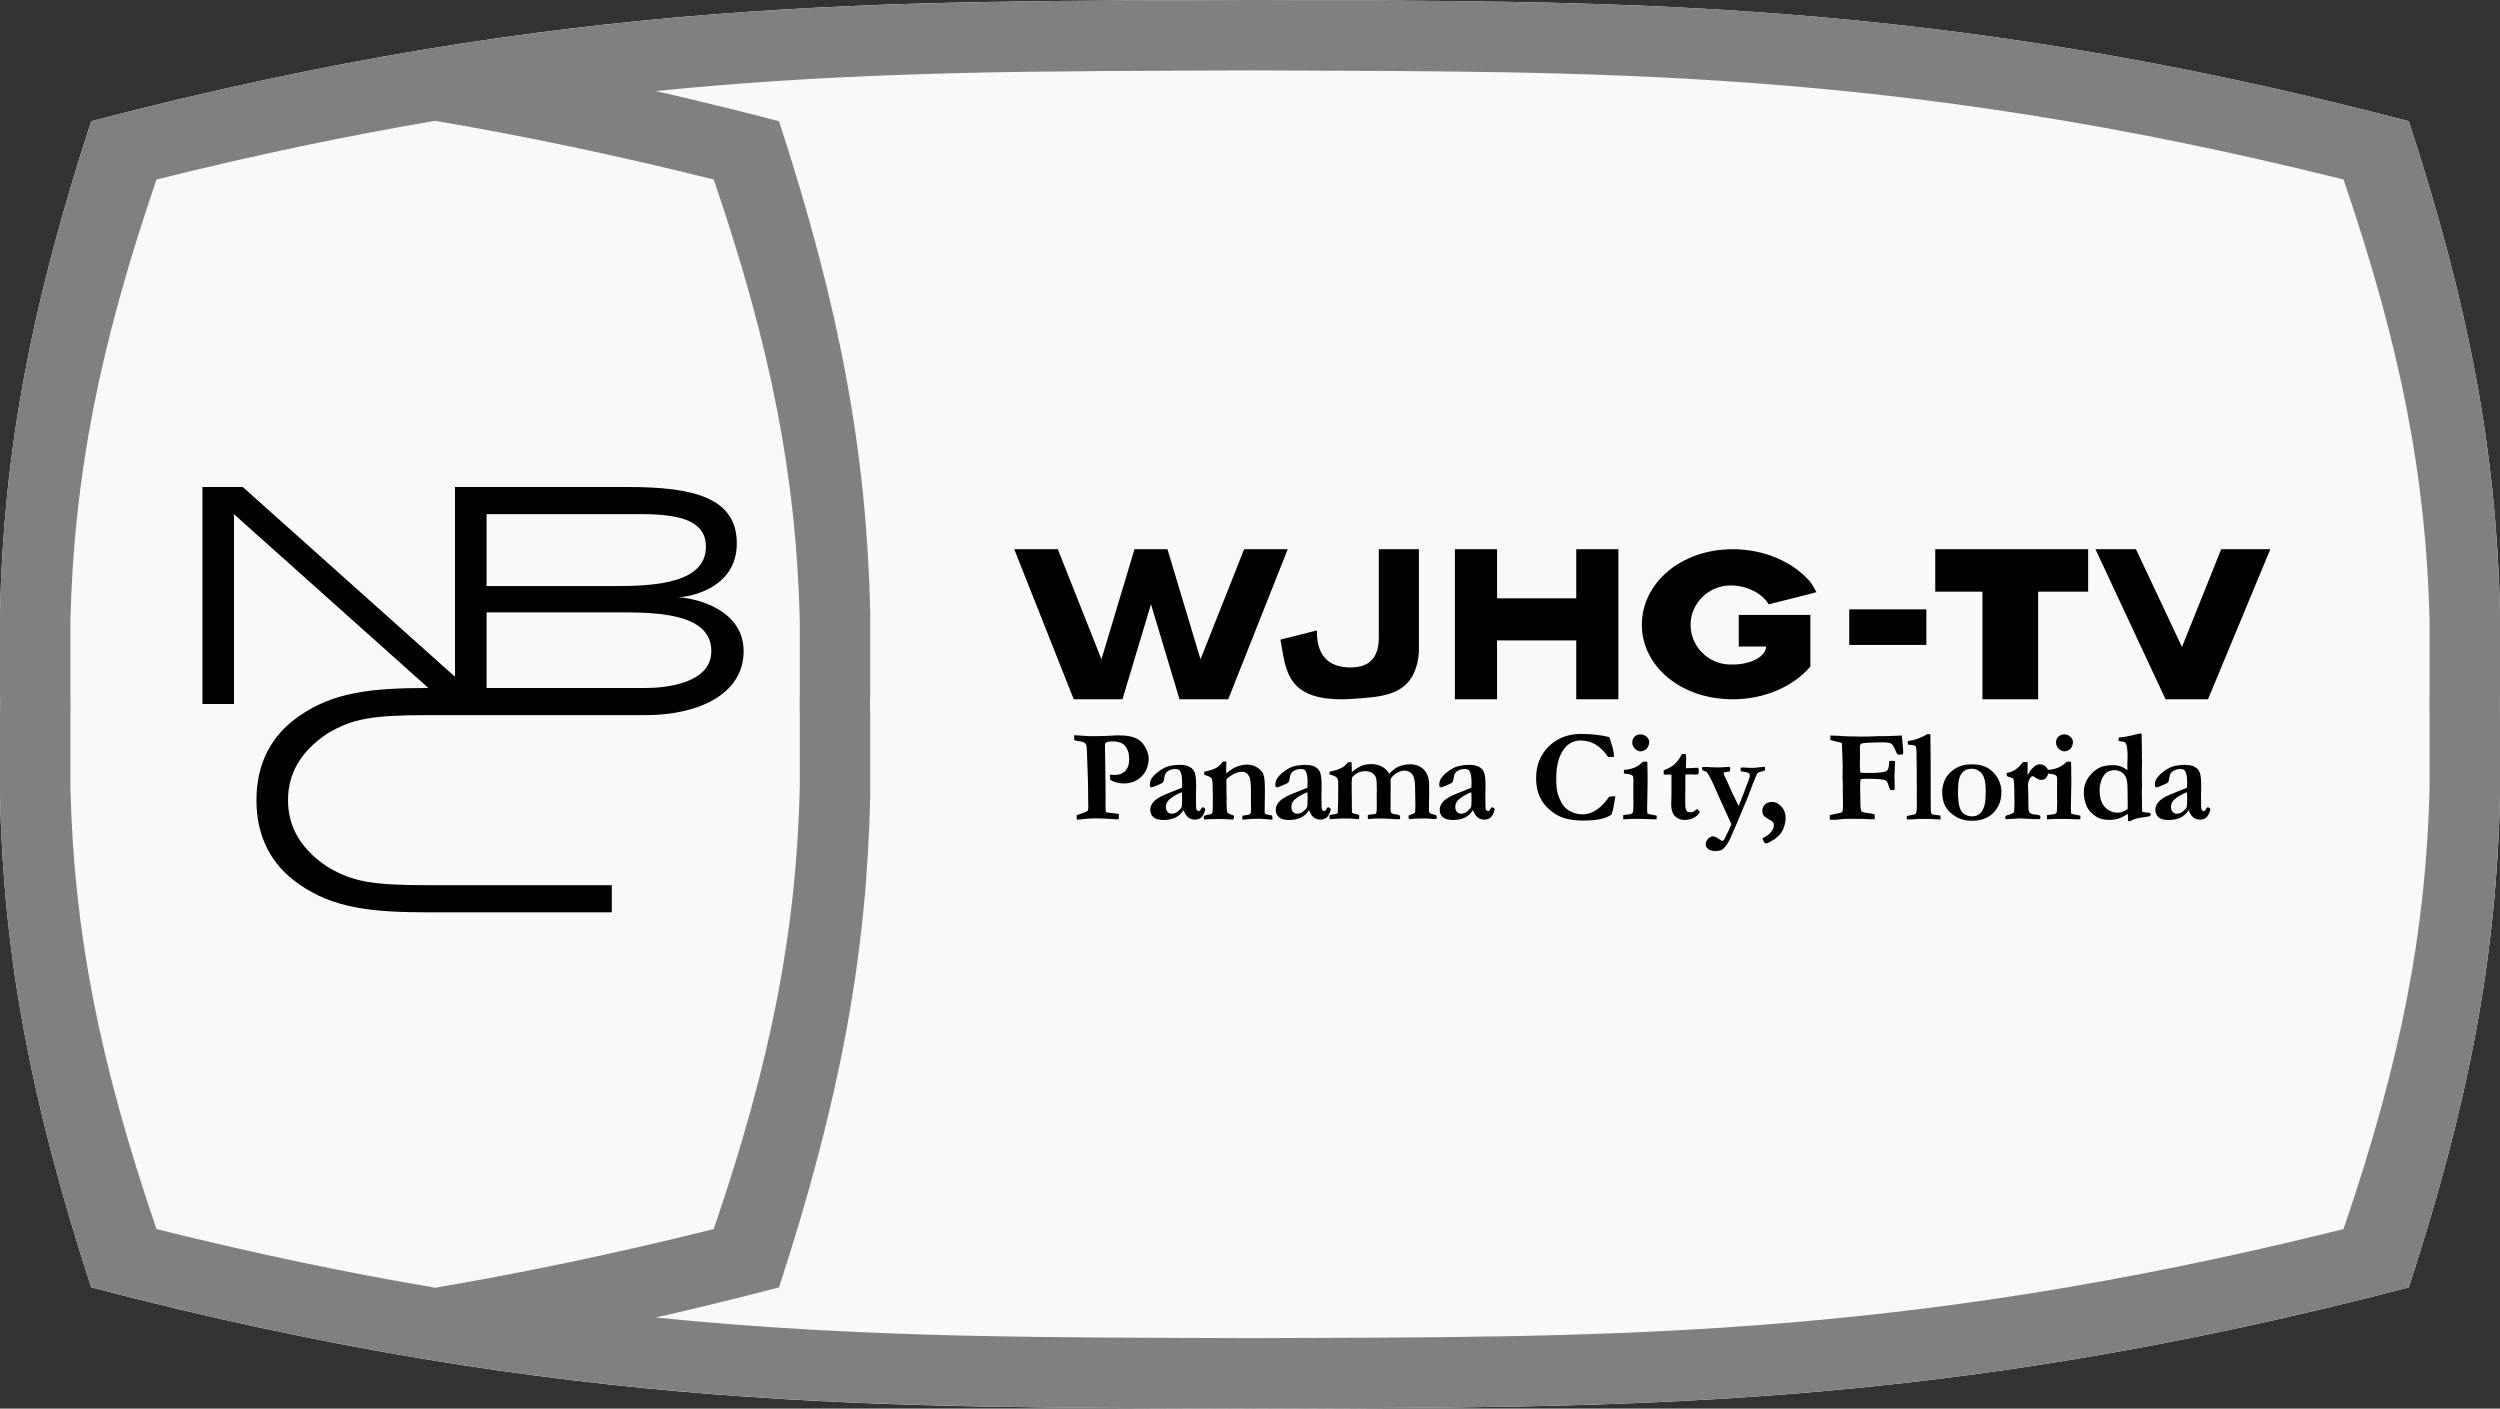 <?xml version="1.0" encoding="UTF-8" standalone="no"?>
<!-- Created with Inkscape (http://www.inkscape.org/) -->

<svg
   xmlns:dc="http://purl.org/dc/elements/1.1/"
   xmlns:cc="http://creativecommons.org/ns#"
   xmlns:rdf="http://www.w3.org/1999/02/22-rdf-syntax-ns#"
   xmlns:svg="http://www.w3.org/2000/svg"
   xmlns="http://www.w3.org/2000/svg"
   xmlns:sodipodi="http://sodipodi.sourceforge.net/DTD/sodipodi-0.dtd"
   xmlns:inkscape="http://www.inkscape.org/namespaces/inkscape"
   width="1118.142"
   height="630"
   viewBox="0 0 295.842 166.688"
   version="1.1"
   id="svg8"
   sodipodi:docname="WJHG-TV 1962.svg"
   inkscape:version="0.92.3 (2405546, 2018-03-11)">
  <rect x="0" y="0" width="295.842" height="166.688" fill="#333333" stroke="none"/>
  <defs
     id="defs2" />
  <sodipodi:namedview
     id="base"
     pagecolor="#ffffff"
     bordercolor="#666666"
     borderopacity="1.0"
     inkscape:pageopacity="0.0"
     inkscape:pageshadow="2"
     inkscape:zoom="1.2833791"
     inkscape:cx="559.07098"
     inkscape:cy="315"
     inkscape:document-units="px"
     inkscape:current-layer="layer1"
     showgrid="false"
     units="px"
     inkscape:pagecheckerboard="true"
     showguides="true"
     inkscape:guide-bbox="true"
     fit-margin-top="0"
     fit-margin-left="0"
     fit-margin-right="0"
     fit-margin-bottom="0"
     inkscape:window-width="1920"
     inkscape:window-height="1017"
     inkscape:window-x="-8"
     inkscape:window-y="-8"
     inkscape:window-maximized="1" />
  <g
     inkscape:label="Layer 1"
     inkscape:groupmode="layer"
     id="layer1"
     transform="translate(-50.113,-33.563)">
    <path
       inkscape:connector-curvature="0"
       style="color:#000000;clip-rule:nonzero;display:inline;overflow:visible;visibility:visible;opacity:1;isolation:auto;mix-blend-mode:normal;color-interpolation:sRGB;color-interpolation-filters:linearRGB;solid-color:#000000;solid-opacity:1;fill:#f9f9f9;fill-opacity:1;fill-rule:nonzero;stroke:none;stroke-width:0.292;stroke-linecap:square;stroke-linejoin:miter;stroke-miterlimit:4;stroke-dasharray:none;stroke-dashoffset:0;stroke-opacity:1;paint-order:markers fill stroke;color-rendering:auto;image-rendering:auto;shape-rendering:auto;text-rendering:auto;enable-background:accumulate"
       d="M 198.034,33.563 C 155.203,33.758 117.621,33.077 60.907,47.906 53.66,70.123 50.549,87.136 50.113,105.925 v 9.721 c 0.009,0.422 0.011,0.835 0.023,1.26 -0.012,0.425 -0.014,0.838 -0.023,1.26 v 9.721 c 0.436,18.789 3.548,35.803 10.794,58.019 56.715,14.829 94.296,14.148 137.127,14.343 42.831,-0.195 80.412,0.486 137.127,-14.343 7.246,-22.217 10.358,-39.23 10.794,-58.019 v -9.721 c -0.01,-0.422 -0.012,-0.835 -0.023,-1.26 0.01,-0.425 0.012,-0.838 0.023,-1.26 v -9.721 C 345.518,87.136 342.407,70.123 335.161,47.906 278.446,33.077 240.865,33.758 198.034,33.563 Z"
       id="rect1555"
       sodipodi:nodetypes="ccccccccccccccccc" />
    <path
       style="color:#000000;clip-rule:nonzero;display:inline;overflow:visible;visibility:visible;opacity:1;isolation:auto;mix-blend-mode:normal;color-interpolation:sRGB;color-interpolation-filters:linearRGB;solid-color:#000000;solid-opacity:1;fill:#808080;fill-opacity:1;fill-rule:nonzero;stroke:none;stroke-width:0.292;stroke-linecap:square;stroke-linejoin:miter;stroke-miterlimit:4;stroke-dasharray:none;stroke-dashoffset:0;stroke-opacity:1;paint-order:markers fill stroke;color-rendering:auto;image-rendering:auto;shape-rendering:auto;text-rendering:auto;enable-background:accumulate"
       d="m 198.034,33.563 c -4.379,0.02 -8.68,0.034 -12.975,0.053 -3.489,0.016 -6.965,0.034 -10.431,0.07 -0.523,0.006 -1.045,0.014 -1.568,0.021 -1.78,0.021 -3.56,0.046 -5.341,0.077 -0.893,0.016 -1.788,0.035 -2.682,0.053 -1.471,0.03 -2.945,0.067 -4.421,0.106 -1.086,0.029 -2.171,0.055 -3.26,0.089 -0.095,0.004 -0.19,0.006 -0.285,0.01 -3.838,0.124 -7.696,0.286 -11.597,0.497 -10.842,0.587 -22.002,1.559 -33.876,3.181 -0.059,0.008 -0.118,0.016 -0.177,0.024 -3.154,0.432 -6.36,0.912 -9.623,1.441 -0.066,0.01 -0.13,0.021 -0.196,0.031 -8.29,1.35 -16.955,3.028 -26.119,5.12 -3.46e-4,-4e-5 -6.98e-4,4e-5 -0.001,0 -1.181,0.269 -2.369,0.546 -3.565,0.828 -0.754,0.178 -1.517,0.365 -2.278,0.548 -0.769,0.186 -1.539,0.372 -2.314,0.564 -0.624,0.154 -1.249,0.308 -1.877,0.466 -1.502,0.378 -3.011,0.761 -4.54,1.161 -7.246,22.217 -10.358,39.23 -10.794,58.019 v 9.721 c 0.009,0.422 0.011,0.835 0.023,1.26 -0.012,0.425 -0.014,0.838 -0.023,1.26 v 9.721 c 0.436,18.789 3.548,35.803 10.794,58.019 1.529,0.4 3.038,0.784 4.54,1.161 0.628,0.158 1.254,0.312 1.877,0.466 0.776,0.192 1.546,0.378 2.314,0.564 0.761,0.184 1.524,0.37 2.278,0.548 1.197,0.283 2.385,0.559 3.565,0.828 3.3e-4,6e-5 7.14e-4,-8e-5 0.001,0 9.163,2.092 17.828,3.77 26.119,5.12 0.066,0.01 0.13,0.021 0.196,0.031 3.263,0.53 6.469,1.009 9.623,1.441 0.059,0.008 0.118,0.016 0.177,0.024 11.874,1.623 23.033,2.594 33.876,3.181 3.901,0.211 7.76,0.373 11.597,0.497 0.095,0.004 0.19,0.006 0.285,0.01 1.089,0.035 2.174,0.06 3.26,0.09 1.449,0.039 2.896,0.074 4.341,0.104 0.976,0.02 1.953,0.04 2.928,0.057 1.647,0.028 3.294,0.052 4.94,0.072 0.601,0.008 1.201,0.018 1.802,0.024 3.465,0.036 6.941,0.054 10.431,0.07 4.295,0.02 8.596,0.033 12.975,0.053 32.123,-0.146 61.293,0.2 97.797,-5.874 4.563,-0.759 9.241,-1.618 14.053,-2.591 8.02,-1.622 16.415,-3.561 25.277,-5.878 7.246,-22.217 10.358,-39.23 10.794,-58.019 v -9.721 c -0.01,-0.422 -0.012,-0.835 -0.023,-1.26 0.01,-0.425 0.012,-0.838 0.023,-1.26 v -9.721 c -0.436,-18.789 -3.548,-35.803 -10.794,-58.019 -10.634,-2.78 -20.596,-5.015 -30.045,-6.813 -1.575,-0.3 -3.135,-0.587 -4.682,-0.863 -3.4e-4,-6e-5 -7e-4,8e-5 -0.001,0 -1.547,-0.276 -3.081,-0.54 -4.602,-0.793 -36.504,-6.073 -65.674,-5.727 -97.797,-5.874 z m 0,8.333 c 40.418,0.175 75.882,-0.437 129.402,12.908 6.838,19.996 9.775,35.308 10.186,52.219 v 8.749 c -0.01,0.38 -0.012,0.752 -0.022,1.134 0.01,0.382 0.012,0.755 0.022,1.134 v 8.749 c -0.412,16.911 -3.348,32.223 -10.186,52.219 -53.52,13.346 -88.984,12.733 -129.402,12.908 -23.598,-0.102 -45.513,0.059 -70.313,-2.441 4.724,-1.078 9.572,-2.26 14.577,-3.568 7.246,-22.217 10.358,-39.23 10.794,-58.019 v -9.721 c -0.01,-0.422 -0.012,-0.835 -0.023,-1.26 0.01,-0.425 0.012,-0.838 0.023,-1.26 v -9.721 c -0.436,-18.789 -3.548,-35.803 -10.794,-58.019 -5.005,-1.309 -9.853,-2.49 -14.577,-3.568 24.8,-2.5 46.715,-2.339 70.313,-2.441 z m -96.431,5.967 c 10.279,1.742 21.185,4.003 32.969,6.941 6.838,19.996 9.775,35.308 10.186,52.219 v 8.749 c -0.01,0.38 -0.012,0.752 -0.022,1.134 0.01,0.382 0.012,0.755 0.022,1.134 v 8.749 c -0.412,16.911 -3.348,32.223 -10.186,52.219 -11.784,2.938 -22.691,5.199 -32.969,6.941 C 91.324,184.207 80.416,181.947 68.631,179.009 61.793,159.013 58.857,143.701 58.445,126.79 v -8.749 c 0.009,-0.38 0.011,-0.752 0.022,-1.134 -0.011,-0.382 -0.013,-0.755 -0.022,-1.134 v -8.749 C 58.857,90.113 61.793,74.8 68.631,54.805 80.416,51.866 91.324,49.606 101.603,47.863 Z"
       id="rect1555-8"
       inkscape:connector-curvature="0" />
    <path
       style="color:#000000;clip-rule:nonzero;display:inline;overflow:visible;visibility:visible;opacity:1;isolation:auto;mix-blend-mode:normal;color-interpolation:sRGB;color-interpolation-filters:linearRGB;solid-color:#000000;solid-opacity:1;fill:#000000;fill-opacity:1;fill-rule:nonzero;stroke:none;stroke-width:0.201;stroke-linecap:square;stroke-linejoin:miter;stroke-miterlimit:4;stroke-dasharray:none;stroke-dashoffset:0;stroke-opacity:1;paint-order:markers fill stroke;color-rendering:auto;image-rendering:auto;shape-rendering:auto;text-rendering:auto;enable-background:accumulate"
       d="m 170.135,98.556 7.04,17.758 h 5.765 l 3.377,-11.253 3.376,11.253 h 0.607 3.297 1.862 l 7.04,-17.758 h -5.158 l -5.165,13.025 -3.908,-13.025 h -3.904 l -3.908,13.025 -5.165,-13.025 z m 43.142,0 v 10.527 c -0.034,2.834 -1.666,3.474 -3.389,3.463 -1.889,-0.012 -3.995,-0.765 -3.937,-4.382 l -4.314,1.091 c 0.668,3.595 0.616,7.418 8.25,7.032 3.728,-0.29 7.707,-0.194 8.135,-5.541 V 98.556 Z m 9.005,0 v 17.758 h 4.987 v -6.965 h 9.372 v 6.965 h 4.987 V 98.556 h -4.987 v 5.812 h -9.372 v -5.812 z m 32.875,0 c -6.145,-1.8e-4 -10.754,4.025 -10.754,8.929 -2.6e-4,4.904 4.608,8.829 10.754,8.829 3.676,-2e-4 7.115,-1.449 9.188,-3.871 v -6.114 h -5.223 -3.252 v 3.741 h 3.252 c -0.085,1.419 -2.303,2.132 -3.827,2.132 -0.055,0 -0.108,-0.006 -0.162,-0.006 -0.069,0.004 -0.138,0.006 -0.207,0.006 -2.255,-0.002 -4.197,-1.564 -4.652,-3.737 -0.026,-0.124 -0.047,-0.248 -0.062,-0.374 -0.006,-0.049 -0.014,-0.096 -0.018,-0.146 -0.014,-0.141 -0.022,-0.282 -0.023,-0.424 1.8e-4,-2.585 2.129,-4.68 4.756,-4.68 1.696,0.002 3.636,0.791 4.484,2.236 l 4.935,-1.247 0.715,-0.192 c 0,0 -0.443,-0.86 -0.715,-1.199 -2.069,-2.428 -5.509,-3.882 -9.188,-3.886 z m 23.968,0 v 5.025 h 5.584 v 12.733 h 6.59 v -12.733 h 5.919 v -5.025 z m 18.96,0 8.291,17.758 h 5.026 l 7.371,-17.758 h -5.808 l -4.644,11.569 -5.447,-11.569 z m -29.139,7.112 v 4.216 h 9.126 v -4.216 z"
       id="rect1546"
       inkscape:connector-curvature="0" />
    <path
       inkscape:connector-curvature="0"
       id="rect3007"
       d="m 74.069,91.192 v 25.68 h 3.736 V 94.414 l 23.001,20.564 c -7.018,0 -11.319,0.554 -15.321,3.34 -3.307,2.302 -5.024,5.635 -5.024,9.934 0,4.299 1.717,7.633 5.024,9.935 4.002,2.786 8.303,3.34 15.321,3.34 h 21.704 v -3.211 h -21.704 c -6.759,0 -9.005,-0.424 -11.975,-2.192 -3.268,-2.196 -4.634,-4.852 -4.634,-7.872 0,-3.021 1.367,-5.675 4.634,-7.871 2.97,-1.769 5.216,-2.192 11.975,-2.192 h 6.888 18.838 c 6.012,0 11.578,-2.346 11.578,-7.578 0,-5.233 -6.358,-6.367 -7.84,-6.367 1.354,0 7.033,-1.006 7.033,-6.372 0,-5.366 -4.996,-6.679 -12.875,-6.679 H 107.694 103.958 V 113.651 L 78.839,91.192 H 77.805 Z M 107.694,94.403 h 15.543 2.698 c 4.335,0 7.454,0.668 7.694,3.468 0.41,4.791 -6.24,5.047 -10.827,5.047 H 107.694 v -0.095 z m 0,11.628 h 13.302 2.302 c 4.214,0 10.992,5e-4 10.992,4.579 0,3.892 -5.564,4.368 -7.757,4.368 h -1.462 -17.376 z"
       style="fill:#000000;fill-opacity:1;fill-rule:nonzero;stroke:none;stroke-width:0.16" />
    <path
       style="font-style:normal;font-weight:normal;font-size:7.056px;line-height:125%;font-family:sans-serif;text-align:start;letter-spacing:0px;word-spacing:0px;text-anchor:start;fill:#000000;fill-opacity:1;stroke:none;stroke-width:0.533px;stroke-linecap:butt;stroke-linejoin:miter;stroke-opacity:1"
       d="m 303.389,120.367 c -0.036,0 -0.129,0.018 -0.282,0.053 l -0.756,0.176 -0.26,0.053 c -0.443,0.102 -0.74,0.155 -0.893,0.16 -0.153,0 -0.277,0.016 -0.374,0.046 v 0.366 c 0.117,0.056 0.27,0.089 0.458,0.099 0.193,0.01 0.329,0.084 0.405,0.222 0.132,0.229 0.198,0.773 0.198,1.633 l -0.03,0.817 0.008,0.511 -0.014,0.183 c -0.509,-0.382 -1.041,-0.572 -1.595,-0.572 h -0.428 c -0.422,0.041 -0.75,0.099 -0.984,0.176 -0.229,0.076 -0.468,0.201 -0.717,0.374 -0.946,0.728 -1.419,1.605 -1.419,2.633 0,0.595 0.107,1.143 0.321,1.641 0.219,0.499 0.61,0.926 1.175,1.282 0.382,0.244 0.893,0.366 1.534,0.366 0.361,0 0.682,-0.038 0.962,-0.114 0.28,-0.081 0.591,-0.224 0.931,-0.428 0.112,-0.066 0.206,-0.12 0.282,-0.16 0.016,0.097 0.023,0.318 0.023,0.664 0,0.025 -0.002,0.084 -0.008,0.176 0.071,0.01 0.135,0.016 0.19,0.016 0.056,0 0.155,-0.041 0.298,-0.123 0.295,-0.158 0.791,-0.28 1.488,-0.366 0.229,-0.025 0.448,-0.064 0.657,-0.114 0.036,-0.092 0.053,-0.16 0.053,-0.206 0,-0.036 -0.012,-0.091 -0.037,-0.168 -0.086,-0.02 -0.186,-0.033 -0.298,-0.038 -0.356,-0.025 -0.581,-0.066 -0.672,-0.122 -0.01,-0.254 -0.014,-0.474 -0.014,-0.657 v -0.572 c 0,-0.071 -0.004,-0.15 -0.008,-0.236 -0.01,-0.214 -0.014,-0.452 -0.014,-0.717 0,-0.259 0.004,-0.463 0.014,-0.611 l 0.008,-0.16 v -0.419 c -0.016,-0.142 -0.023,-0.253 -0.023,-0.329 0,-0.041 0.002,-0.102 0.008,-0.183 v -0.282 c -0.006,-0.056 -0.008,-0.119 -0.008,-0.191 0,-0.438 0.004,-0.758 0.014,-0.962 l 0.016,-0.466 -0.023,-0.793 0.008,-0.382 -0.008,-0.222 v -0.412 c -0.016,-0.616 -0.023,-0.994 -0.023,-1.136 v -0.137 l 0.008,-0.114 c 0,-0.051 -0.016,-0.131 -0.046,-0.237 -0.056,-0.01 -0.096,-0.014 -0.122,-0.014 z m -66.172,0.046 c -1.552,0 -2.828,0.493 -3.831,1.48 -0.997,0.987 -1.495,2.239 -1.495,3.755 0,0.626 0.079,1.191 0.236,1.694 0.163,0.504 0.409,0.969 0.74,1.397 0.331,0.427 0.786,0.824 1.366,1.191 0.397,0.254 0.872,0.441 1.427,0.558 0.56,0.117 1.153,0.175 1.779,0.175 0.819,0 1.508,-0.058 2.068,-0.175 0.565,-0.122 1.003,-0.303 1.313,-0.542 l 0.106,-0.359 0.069,-0.229 c 0.102,-0.565 0.161,-0.887 0.176,-0.969 0.046,-0.209 0.079,-0.409 0.099,-0.603 -0.305,0.006 -0.552,0.025 -0.74,0.06 -0.478,0.692 -0.98,1.214 -1.504,1.565 -0.519,0.346 -1.058,0.518 -1.617,0.518 -0.509,0 -0.987,-0.114 -1.435,-0.343 -0.346,-0.168 -0.626,-0.394 -0.84,-0.679 -0.28,-0.377 -0.511,-0.863 -0.694,-1.458 -0.112,-0.366 -0.168,-0.982 -0.168,-1.847 0,-1.491 0.328,-2.653 0.984,-3.487 0.483,-0.616 1.119,-0.923 1.908,-0.923 0.641,0 1.221,0.153 1.74,0.458 0.519,0.3 1.023,0.796 1.511,1.488 h 0.694 c -0.006,-0.366 -0.053,-0.713 -0.145,-1.039 -0.204,-0.717 -0.339,-1.152 -0.405,-1.305 -0.483,-0.127 -1.004,-0.221 -1.564,-0.282 -0.555,-0.066 -1.148,-0.099 -1.779,-0.099 z m 41.13,0.03 -0.214,0.008 c -0.229,0.168 -0.559,0.334 -0.992,0.496 -0.432,0.158 -0.85,0.259 -1.252,0.305 -0.01,0.051 -0.014,0.097 -0.014,0.137 0,0.061 0.008,0.156 0.023,0.283 0.107,0.025 0.221,0.037 0.343,0.037 0.204,0 0.394,0.053 0.572,0.16 0.066,0.198 0.099,0.507 0.099,0.924 v 0.305 l 0.023,1.763 v 1.541 l 0.008,0.512 v 2.152 c 0,0.407 -0.05,0.676 -0.152,0.809 -0.051,0.066 -0.253,0.12 -0.604,0.16 -0.183,0.02 -0.33,0.068 -0.442,0.145 l 0.03,0.352 h 0.558 c 0.549,-0.046 0.969,-0.069 1.259,-0.069 l 0.282,0.008 c 0.509,0 0.931,0.012 1.267,0.038 l 0.604,0.03 c 0.01,-0.092 0.014,-0.163 0.014,-0.213 0,-0.066 -0.012,-0.153 -0.037,-0.26 -0.315,-0.041 -0.527,-0.066 -0.634,-0.076 -0.198,-0.016 -0.328,-0.056 -0.389,-0.122 -0.071,-0.092 -0.107,-0.247 -0.107,-0.466 v -0.183 l -0.008,-1.114 v -3.381 l -0.008,-0.145 v -0.046 c 0.006,-0.117 0.008,-0.273 0.008,-0.466 0,-0.651 -0.012,-1.857 -0.038,-3.617 -0.087,-0.006 -0.152,-0.008 -0.198,-0.008 z m -34.121,0.03 c -0.28,0 -0.509,0.089 -0.687,0.267 -0.178,0.173 -0.266,0.397 -0.266,0.671 0,0.29 0.101,0.54 0.305,0.748 0.209,0.209 0.435,0.313 0.68,0.313 0.178,0 0.35,-0.051 0.518,-0.153 0.173,-0.107 0.298,-0.246 0.375,-0.419 0.081,-0.173 0.122,-0.346 0.122,-0.519 0,-0.234 -0.099,-0.442 -0.298,-0.625 -0.198,-0.188 -0.448,-0.283 -0.748,-0.283 z m 50.148,0 c -0.28,0 -0.509,0.089 -0.687,0.267 -0.178,0.173 -0.267,0.397 -0.267,0.671 0,0.29 0.101,0.54 0.305,0.748 0.209,0.209 0.435,0.313 0.68,0.313 0.178,0 0.351,-0.051 0.519,-0.153 0.173,-0.107 0.297,-0.246 0.374,-0.419 0.081,-0.173 0.122,-0.346 0.122,-0.519 0,-0.234 -0.099,-0.442 -0.298,-0.625 -0.198,-0.188 -0.447,-0.283 -0.747,-0.283 z m -117.145,0.092 0.008,0.581 c 0.137,0.046 0.418,0.104 0.84,0.175 0.204,0.036 0.348,0.097 0.435,0.183 0.087,0.081 0.148,0.196 0.183,0.343 0.02,0.092 0.049,0.713 0.084,1.863 l 0.083,2.419 0.023,2.145 c 0,0.285 0.004,0.506 0.008,0.664 0.006,0.066 0.008,0.125 0.008,0.176 0,0.122 -0.023,0.256 -0.069,0.404 -0.234,0.137 -0.511,0.255 -0.831,0.352 l -0.466,0.152 c -0.01,0.097 -0.014,0.169 -0.014,0.214 0,0.071 0.01,0.18 0.03,0.328 0.209,-0.01 0.361,-0.023 0.458,-0.038 0.57,-0.081 1.171,-0.122 1.801,-0.122 0.56,0 1.058,0.021 1.495,0.061 0.438,0.036 0.735,0.053 0.893,0.053 0.066,0 0.163,-0.01 0.29,-0.03 0.025,-0.137 0.037,-0.244 0.037,-0.321 0,-0.071 -0.01,-0.168 -0.03,-0.29 l -1.518,-0.19 c -0.03,-0.285 -0.046,-0.512 -0.046,-0.68 l 0.014,-1.191 -0.008,-1 v -0.625 c 0,-0.137 -0.002,-0.242 -0.008,-0.313 l -0.023,-0.321 0.014,-0.305 -0.053,-3.595 c 0.02,-0.061 0.051,-0.124 0.092,-0.191 0.163,-0.112 0.435,-0.169 0.817,-0.169 0.407,0 0.773,0.076 1.099,0.229 0.234,0.112 0.435,0.329 0.603,0.649 0.173,0.315 0.259,0.722 0.259,1.221 0,0.697 -0.195,1.201 -0.587,1.511 -0.295,0.239 -0.659,0.359 -1.092,0.359 -0.076,0 -0.166,-0.004 -0.267,-0.008 -0.097,-0.006 -0.206,-0.012 -0.328,-0.023 0,0.259 0.012,0.463 0.038,0.611 0.234,0.142 0.483,0.249 0.747,0.321 0.27,0.071 0.552,0.107 0.847,0.107 0.85,0 1.552,-0.275 2.106,-0.824 0.56,-0.555 0.84,-1.275 0.84,-2.16 0,-0.356 -0.107,-0.74 -0.321,-1.152 -0.209,-0.417 -0.46,-0.738 -0.756,-0.962 -0.29,-0.224 -0.685,-0.386 -1.183,-0.488 -0.326,-0.071 -0.809,-0.107 -1.45,-0.107 -0.097,0 -0.333,0.012 -0.71,0.038 -0.661,0.036 -1.148,0.053 -1.458,0.053 h -0.298 l -0.816,0.008 z m 97.926,0.023 c -0.086,0.006 -0.18,0.012 -0.282,0.023 -0.097,0.01 -0.176,0.016 -0.237,0.016 l -1.365,0.046 h -0.321 l -0.153,0.008 -0.374,-0.008 -0.146,0.008 c -0.646,0.031 -1.266,0.046 -1.862,0.046 -1.185,0 -2.084,-0.031 -2.694,-0.092 l -1.007,-0.037 v 0.534 l 0.183,0.046 c 0.193,0.061 0.342,0.102 0.443,0.122 0.417,0.071 0.664,0.143 0.74,0.214 l 0.092,2.556 -0.016,1.298 0.031,1.092 -0.008,0.74 0.031,1.763 v 0.046 c 0,0.214 -0.026,0.422 -0.077,0.625 l -0.145,0.092 c -0.259,0.066 -0.519,0.125 -0.778,0.176 -0.259,0.051 -0.445,0.089 -0.557,0.114 l -0.016,0.549 c 0.122,0.006 0.349,0.008 0.68,0.008 0.036,0 0.254,-0.023 0.656,-0.069 0.254,-0.031 0.521,-0.046 0.801,-0.046 1.018,0 1.588,0.004 1.71,0.008 l 1.083,0.053 0.237,-0.008 0.145,0.008 c 0.016,-0.117 0.023,-0.214 0.023,-0.29 0,-0.071 -0.01,-0.173 -0.03,-0.305 l -0.206,-0.046 c -0.173,-0.051 -0.375,-0.084 -0.604,-0.099 l -0.152,-0.016 c -0.326,-0.061 -0.516,-0.122 -0.572,-0.183 -0.086,-0.097 -0.132,-0.356 -0.137,-0.778 l -0.038,-2.289 c 0,-0.28 0.018,-0.526 0.053,-0.74 0.249,-0.036 0.468,-0.054 0.657,-0.054 1.292,0 2.061,0.061 2.305,0.183 0.137,0.066 0.264,0.301 0.381,0.702 0.056,0.183 0.107,0.323 0.153,0.419 0.158,0.031 0.257,0.046 0.298,0.046 0.056,0 0.132,-0.01 0.229,-0.03 0.006,-0.107 0.008,-0.183 0.008,-0.229 0,-0.702 -0.002,-1.078 -0.008,-1.129 l -0.016,-0.169 c 0.016,-0.188 0.026,-0.412 0.031,-0.671 l 0.046,-1.221 c -0.168,-0.016 -0.28,-0.023 -0.336,-0.023 -0.025,0 -0.074,0.002 -0.145,0.008 -0.112,0.006 -0.181,0.008 -0.206,0.008 -0.025,0.483 -0.067,0.789 -0.123,0.916 -0.051,0.122 -0.137,0.225 -0.259,0.306 -0.066,0.046 -0.244,0.086 -0.534,0.122 -0.422,0.051 -0.735,0.074 -0.939,0.069 h -0.916 l -0.542,-0.008 c -0.031,-0.006 -0.069,-0.024 -0.114,-0.054 -0.036,-0.122 -0.053,-0.447 -0.053,-0.976 l 0.023,-1.039 -0.023,-0.907 c 0,-0.183 0.033,-0.334 0.099,-0.451 0.107,-0.041 0.189,-0.066 0.245,-0.076 0.259,-0.046 0.613,-0.072 1.06,-0.077 l 1.053,-0.03 c 0.687,0 1.104,0.048 1.252,0.145 0.153,0.092 0.336,0.395 0.549,0.909 0.086,0.198 0.144,0.313 0.175,0.343 0.061,0.046 0.143,0.069 0.245,0.069 0.086,0 0.222,-0.012 0.405,-0.038 0.031,-0.081 0.046,-0.198 0.046,-0.351 l -0.114,-1.435 c -0.01,-0.153 -0.031,-0.305 -0.061,-0.458 z m -26.002,2.206 c -0.305,0.549 -0.593,0.946 -0.863,1.191 -0.265,0.244 -0.697,0.493 -1.298,0.747 -0.01,0.198 -0.014,0.313 -0.014,0.343 0,0.041 0.016,0.084 0.046,0.13 l 0.099,0.023 0.549,-0.008 0.236,0.008 v 2.175 l -0.03,1.344 c 0,0.631 0.147,1.096 0.442,1.397 0.295,0.3 0.68,0.45 1.153,0.45 0.366,0 0.71,-0.079 1.03,-0.236 0.326,-0.163 0.577,-0.384 0.756,-0.664 l -0.031,-0.092 c -0.076,-0.097 -0.176,-0.194 -0.298,-0.29 -0.066,0.046 -0.114,0.082 -0.145,0.107 -0.158,0.122 -0.27,0.196 -0.336,0.222 -0.066,0.025 -0.168,0.037 -0.305,0.037 -0.142,0 -0.272,-0.027 -0.389,-0.083 -0.092,-0.127 -0.153,-0.26 -0.183,-0.398 -0.025,-0.142 -0.035,-0.496 -0.03,-1.06 l 0.014,-2.915 0.366,-0.016 0.137,0.008 h 0.398 c 0.122,0.01 0.203,0.016 0.243,0.016 0.086,0 0.214,-0.01 0.382,-0.03 0.036,-0.158 0.053,-0.295 0.053,-0.412 0,-0.107 -0.016,-0.229 -0.046,-0.366 -0.346,0.01 -0.537,0.014 -0.572,0.014 -0.453,0.02 -0.692,0.031 -0.717,0.031 l -0.176,-0.008 c -0.006,-0.092 -0.008,-0.149 -0.008,-0.175 l 0.023,-0.451 c 0.006,-0.148 0.008,-0.354 0.008,-0.618 0,-0.148 -0.023,-0.287 -0.069,-0.419 z m -53.922,0.877 -0.404,0.03 c -0.214,0.265 -0.397,0.451 -0.549,0.558 -0.076,0.051 -0.145,0.101 -0.206,0.152 -0.056,0.031 -0.097,0.053 -0.123,0.069 -0.081,0.041 -0.261,0.113 -0.541,0.214 -0.356,0.092 -0.562,0.142 -0.618,0.152 -0.051,0.006 -0.11,0.018 -0.176,0.038 l 0.008,0.366 c 0.341,0.097 0.583,0.196 0.725,0.298 0.107,0.076 0.17,0.153 0.191,0.229 0.051,0.203 0.077,0.465 0.077,0.786 v 0.481 l 0.023,0.801 -0.008,0.542 v 0.664 c 0,0.346 -0.016,0.569 -0.046,0.671 -0.025,0.066 -0.076,0.123 -0.152,0.169 -0.046,0.031 -0.209,0.069 -0.489,0.114 -0.112,0.02 -0.234,0.061 -0.366,0.122 -0.006,0.122 -0.008,0.204 -0.008,0.245 0,0.056 0.01,0.109 0.03,0.16 0.768,-0.036 1.356,-0.054 1.763,-0.054 l 0.817,0.016 c 0.229,0.031 0.397,0.046 0.504,0.046 0.107,0 0.239,-0.002 0.396,-0.008 0.036,-0.127 0.054,-0.222 0.054,-0.283 0,-0.041 -0.008,-0.104 -0.023,-0.19 -0.438,-0.127 -0.689,-0.244 -0.756,-0.351 -0.066,-0.107 -0.1,-0.576 -0.1,-1.405 l 0.016,-0.19 -0.03,-1.221 0.008,-0.512 -0.016,-0.481 0.016,-0.129 c 0.326,-0.295 0.641,-0.514 0.946,-0.657 0.305,-0.148 0.601,-0.222 0.886,-0.222 0.387,0 0.677,0.191 0.87,0.572 0.137,0.265 0.204,0.934 0.199,2.007 l -0.008,0.886 c 0.01,0.229 0.016,0.557 0.016,0.984 0,0.244 -0.021,0.409 -0.061,0.495 -0.016,0.041 -0.073,0.082 -0.175,0.123 -0.092,0.025 -0.176,0.043 -0.252,0.053 -0.285,0.036 -0.464,0.061 -0.535,0.076 -0.01,0.107 -0.014,0.206 -0.014,0.298 0,0.036 0.002,0.087 0.008,0.153 h 0.259 l 1.007,-0.076 h 0.352 l 0.442,-0.016 1.495,0.107 c 0.006,-0.107 0.008,-0.191 0.008,-0.252 0,-0.097 -0.023,-0.178 -0.069,-0.245 l -0.375,-0.069 c -0.229,-0.036 -0.369,-0.074 -0.419,-0.114 -0.041,-0.076 -0.061,-0.173 -0.061,-0.29 l 0.031,-2.487 c 0,-0.941 -0.057,-1.567 -0.169,-1.877 -0.112,-0.31 -0.349,-0.583 -0.71,-0.817 -0.361,-0.239 -0.781,-0.359 -1.259,-0.359 -0.407,0 -0.837,0.095 -1.289,0.283 -0.346,0.142 -0.73,0.397 -1.152,0.763 -0.006,-0.193 -0.008,-0.31 -0.008,-0.351 0,-0.051 0.004,-0.12 0.008,-0.206 z m 49.309,0.023 c -0.315,0.31 -0.608,0.526 -0.877,0.648 -0.397,0.188 -0.858,0.298 -1.382,0.329 v 0.427 c 0.366,0.025 0.624,0.067 0.771,0.123 0.148,0.056 0.249,0.121 0.305,0.198 0.031,0.168 0.046,0.331 0.046,0.489 l -0.014,1.244 0.008,0.359 -0.008,0.381 c 0.016,0.275 0.023,0.461 0.023,0.558 0,0.122 -0.006,0.264 -0.016,0.427 -0.006,0.158 -0.008,0.268 -0.008,0.329 v 0.083 c 0,0.239 -0.026,0.395 -0.077,0.466 -0.046,0.066 -0.132,0.116 -0.259,0.152 l -0.863,0.115 0.016,0.496 c 0.086,0 0.247,-0.008 0.481,-0.023 0.234,-0.02 0.476,-0.03 0.725,-0.03 0.87,0 1.564,0.012 2.083,0.037 0.158,0.01 0.274,0.016 0.351,0.016 0.066,0 0.168,-0.002 0.305,-0.008 l 0.008,-0.42 c -0.081,-0.031 -0.192,-0.056 -0.329,-0.076 -0.356,-0.056 -0.612,-0.112 -0.77,-0.168 -0.02,-0.173 -0.031,-0.367 -0.031,-0.581 l 0.054,-3.114 c 0,-1.007 -0.01,-1.826 -0.031,-2.457 z m 50.147,0 c -0.315,0.31 -0.608,0.526 -0.877,0.648 -0.39,0.185 -0.841,0.293 -1.353,0.326 -0.046,-0.137 -0.127,-0.264 -0.252,-0.379 -0.198,-0.183 -0.433,-0.275 -0.702,-0.275 -0.219,0 -0.415,0.063 -0.588,0.191 -0.224,0.193 -0.358,0.319 -0.404,0.375 -0.097,0.122 -0.249,0.361 -0.458,0.717 -0.006,-0.366 -0.008,-0.578 -0.008,-0.634 0,-0.117 0.004,-0.264 0.008,-0.442 0.006,-0.081 0.008,-0.15 0.008,-0.206 0,-0.076 -0.012,-0.173 -0.038,-0.29 l -0.534,0.023 c -0.061,0.061 -0.132,0.15 -0.213,0.267 -0.153,0.214 -0.382,0.425 -0.687,0.634 -0.305,0.204 -0.646,0.33 -1.023,0.381 l 0.023,0.283 c 0.02,0.086 0.081,0.142 0.183,0.168 0.219,0.051 0.392,0.11 0.519,0.176 0.071,0.061 0.112,0.132 0.122,0.213 0.056,0.453 0.084,1.323 0.084,2.61 0,0.702 -0.023,1.114 -0.069,1.236 -0.234,0.148 -0.481,0.249 -0.741,0.305 -0.107,0.025 -0.193,0.067 -0.259,0.123 -0.016,0.076 -0.023,0.134 -0.023,0.175 0,0.041 0.008,0.102 0.023,0.183 0.493,-0.025 0.758,-0.037 0.794,-0.037 h 0.129 c 0.3,-0.031 0.634,-0.046 1,-0.046 l 1.458,0.076 h 0.717 c 0.031,-0.092 0.046,-0.166 0.046,-0.222 0,-0.097 -0.025,-0.165 -0.076,-0.206 -0.051,-0.046 -0.194,-0.079 -0.428,-0.099 -0.234,-0.02 -0.4,-0.046 -0.496,-0.076 -0.092,-0.031 -0.183,-0.082 -0.275,-0.153 -0.081,-0.127 -0.13,-0.255 -0.145,-0.382 -0.01,-1.389 -0.025,-2.271 -0.046,-2.647 l -0.016,-0.206 c 0,-0.275 0.072,-0.54 0.214,-0.794 0.086,-0.158 0.182,-0.255 0.289,-0.29 l 0.054,-0.008 c 0.087,0 0.201,0.056 0.343,0.168 0.239,0.183 0.468,0.275 0.687,0.275 0.249,0 0.448,-0.094 0.595,-0.282 0.113,-0.143 0.183,-0.299 0.212,-0.467 0.331,0.026 0.574,0.064 0.713,0.117 0.148,0.056 0.25,0.121 0.306,0.198 0.031,0.168 0.046,0.331 0.046,0.489 l -0.016,1.244 0.008,0.359 -0.008,0.381 c 0.016,0.275 0.023,0.461 0.023,0.558 0,0.122 -0.006,0.264 -0.016,0.427 -0.006,0.158 -0.008,0.268 -0.008,0.329 v 0.083 c 0,0.239 -0.025,0.395 -0.076,0.466 -0.046,0.066 -0.133,0.116 -0.26,0.152 l -0.862,0.115 0.014,0.496 c 0.086,0 0.247,-0.008 0.481,-0.023 0.234,-0.02 0.476,-0.03 0.725,-0.03 0.87,0 1.564,0.012 2.083,0.037 0.158,0.01 0.274,0.016 0.351,0.016 0.066,0 0.169,-0.002 0.306,-0.008 l 0.008,-0.42 c -0.081,-0.031 -0.19,-0.056 -0.328,-0.076 -0.356,-0.056 -0.613,-0.112 -0.771,-0.168 -0.02,-0.173 -0.03,-0.367 -0.03,-0.581 l 0.053,-3.114 c 0,-1.007 -0.01,-1.826 -0.03,-2.457 z m -85.049,0.076 c -0.229,0.275 -0.46,0.481 -0.694,0.618 -0.305,0.178 -0.692,0.315 -1.16,0.412 -0.132,0.031 -0.247,0.059 -0.343,0.084 v 0.313 c 0.463,0.132 0.749,0.257 0.855,0.374 0.112,0.112 0.168,0.287 0.168,0.527 v 0.183 l 0.008,0.817 -0.008,0.786 v 0.442 c -0.02,0.875 -0.036,1.338 -0.046,1.389 -0.006,0.051 -0.026,0.084 -0.061,0.099 -0.178,0.087 -0.417,0.14 -0.717,0.16 -0.071,0.006 -0.127,0.018 -0.168,0.038 -0.025,0.086 -0.038,0.153 -0.038,0.199 0.01,0.107 0.02,0.201 0.03,0.282 l 0.222,0.008 c 0.565,-0.056 1.046,-0.083 1.442,-0.083 l 0.832,0.008 c 0.453,0.046 0.708,0.069 0.764,0.069 0.036,0 0.093,-0.002 0.175,-0.008 0.041,-0.122 0.061,-0.217 0.061,-0.283 0,-0.036 -0.008,-0.097 -0.023,-0.183 -0.097,-0.051 -0.239,-0.097 -0.428,-0.137 -0.102,-0.02 -0.224,-0.053 -0.366,-0.099 l -0.037,-0.114 c -0.01,-0.092 -0.016,-0.158 -0.016,-0.199 l -0.008,-1.145 -0.023,-2.19 c 0.025,-0.097 0.037,-0.169 0.037,-0.214 v -0.076 l -0.008,-0.076 c 0,-0.031 0.002,-0.076 0.008,-0.137 0.046,-0.153 0.221,-0.326 0.527,-0.519 0.305,-0.198 0.664,-0.298 1.076,-0.298 0.315,0 0.586,0.079 0.81,0.236 0.229,0.153 0.378,0.351 0.45,0.595 0.056,0.188 0.084,0.68 0.084,1.474 l -0.016,0.412 0.008,1.549 c 0,0.31 -0.012,0.516 -0.038,0.618 -0.01,0.046 -0.043,0.103 -0.099,0.169 -0.041,0.016 -0.075,0.025 -0.1,0.03 -0.397,0.031 -0.672,0.069 -0.824,0.114 l 0.008,0.451 0.137,0.023 c 0.488,-0.046 0.832,-0.069 1.03,-0.069 l 0.816,0.014 c 0.387,0.006 0.761,0.026 1.122,0.061 l 0.16,0.008 h 0.306 l 0.221,0.008 c 0.02,-0.086 0.031,-0.148 0.031,-0.183 0,-0.066 -0.021,-0.158 -0.061,-0.275 l -0.236,-0.084 c -0.397,-0.041 -0.646,-0.109 -0.748,-0.206 -0.066,-0.061 -0.099,-0.26 -0.099,-0.595 l 0.008,-0.68 v -0.763 l 0.016,-0.801 -0.016,-0.977 0.008,-0.221 c 0.229,-0.326 0.492,-0.568 0.787,-0.725 0.295,-0.163 0.585,-0.245 0.87,-0.245 0.183,0 0.359,0.043 0.527,0.13 0.168,0.086 0.3,0.199 0.396,0.336 0.102,0.132 0.178,0.318 0.229,0.557 0.051,0.234 0.079,0.532 0.084,0.893 l 0.037,2.152 c 0,0.417 -0.012,0.69 -0.037,0.817 -0.01,0.051 -0.048,0.109 -0.114,0.175 -0.371,0.142 -0.591,0.232 -0.657,0.267 l -0.008,0.107 c 0,0.076 0.018,0.178 0.053,0.305 0.453,-0.051 1.063,-0.076 1.832,-0.076 0.315,0 0.575,0.012 0.778,0.037 0.209,0.02 0.333,0.031 0.374,0.031 0.061,0 0.164,-0.012 0.306,-0.038 l 0.008,-0.153 c -0.016,-0.061 -0.028,-0.137 -0.038,-0.229 -0.092,-0.056 -0.188,-0.091 -0.289,-0.106 -0.142,-0.025 -0.314,-0.082 -0.512,-0.169 -0.061,-0.097 -0.092,-0.196 -0.092,-0.298 v -0.587 c 0.016,-0.611 0.023,-1.041 0.023,-1.29 v -1.213 c 0,-0.738 -0.206,-1.322 -0.618,-1.755 -0.412,-0.427 -0.971,-0.641 -1.679,-0.641 -0.259,0 -0.536,0.038 -0.832,0.114 -0.29,0.071 -0.519,0.155 -0.687,0.252 -0.244,0.142 -0.547,0.389 -0.909,0.74 -0.249,-0.407 -0.562,-0.697 -0.939,-0.87 -0.371,-0.173 -0.758,-0.259 -1.16,-0.259 -0.417,0 -0.788,0.061 -1.114,0.183 -0.321,0.122 -0.723,0.374 -1.206,0.756 l -0.016,-0.137 0.008,-0.283 -0.023,-0.61 v -0.123 z m 73.856,0.245 c -0.488,0 -0.906,0.053 -1.252,0.16 -0.341,0.102 -0.681,0.275 -1.022,0.519 -0.234,0.173 -0.451,0.387 -0.649,0.641 -0.193,0.254 -0.346,0.554 -0.458,0.9 -0.112,0.341 -0.168,0.682 -0.168,1.023 0,0.672 0.117,1.233 0.351,1.686 0.239,0.453 0.634,0.857 1.183,1.213 0.555,0.356 1.228,0.535 2.022,0.535 0.707,0 1.329,-0.15 1.863,-0.451 0.534,-0.3 0.958,-0.766 1.274,-1.397 0.209,-0.417 0.313,-0.967 0.313,-1.648 0,-0.361 -0.082,-0.745 -0.245,-1.152 -0.158,-0.412 -0.399,-0.776 -0.724,-1.092 -0.595,-0.626 -1.425,-0.939 -2.488,-0.939 z m -93.666,0.061 c -0.631,0 -1.165,0.071 -1.603,0.213 -0.321,0.112 -0.667,0.308 -1.039,0.588 -0.366,0.275 -0.641,0.559 -0.824,0.854 -0.122,0.209 -0.183,0.458 -0.183,0.748 0,0.112 0.036,0.198 0.107,0.259 0.163,0 0.382,-0.066 0.657,-0.199 0.071,-0.036 0.205,-0.091 0.404,-0.168 0.204,-0.081 0.344,-0.171 0.42,-0.267 0.031,-0.036 0.063,-0.165 0.099,-0.389 0.051,-0.31 0.112,-0.521 0.183,-0.633 0.097,-0.153 0.252,-0.278 0.465,-0.375 0.214,-0.097 0.448,-0.145 0.702,-0.145 0.254,0 0.432,0.076 0.534,0.229 0.168,0.249 0.252,0.717 0.252,1.404 0,0.198 -0.008,0.395 -0.023,0.588 l -1.9,0.763 c -0.331,0.142 -0.524,0.23 -0.58,0.26 -0.366,0.203 -0.633,0.391 -0.801,0.564 -0.163,0.168 -0.283,0.339 -0.359,0.512 -0.071,0.173 -0.106,0.343 -0.106,0.511 0,0.361 0.124,0.653 0.374,0.877 0.249,0.219 0.639,0.329 1.168,0.329 0.575,0 1.061,-0.097 1.458,-0.29 0.397,-0.198 0.704,-0.491 0.923,-0.877 0.178,0.417 0.374,0.709 0.588,0.877 0.219,0.163 0.478,0.245 0.778,0.245 0.295,0 0.541,-0.084 0.74,-0.252 0.198,-0.173 0.359,-0.486 0.481,-0.939 l -0.008,-0.038 c -0.01,-0.051 -0.038,-0.094 -0.084,-0.13 l -0.176,-0.114 -0.137,0.054 -0.229,0.358 c -0.041,0.031 -0.089,0.046 -0.145,0.046 -0.092,0 -0.168,-0.038 -0.229,-0.114 -0.056,-0.081 -0.084,-0.229 -0.084,-0.442 v -0.236 l -0.014,-0.924 0.023,-1.259 c 0,-0.768 -0.059,-1.299 -0.176,-1.594 -0.112,-0.295 -0.316,-0.516 -0.611,-0.664 -0.29,-0.153 -0.638,-0.229 -1.045,-0.229 z m 14.849,0 c -0.631,0 -1.165,0.071 -1.603,0.213 -0.321,0.112 -0.666,0.308 -1.038,0.588 -0.366,0.275 -0.641,0.559 -0.824,0.854 -0.122,0.209 -0.183,0.458 -0.183,0.748 0,0.112 0.036,0.198 0.107,0.259 0.163,0 0.381,-0.066 0.656,-0.199 0.071,-0.036 0.206,-0.091 0.405,-0.168 0.204,-0.081 0.343,-0.171 0.419,-0.267 0.031,-0.036 0.064,-0.165 0.1,-0.389 0.051,-0.31 0.112,-0.521 0.183,-0.633 0.097,-0.153 0.251,-0.278 0.465,-0.375 0.214,-0.097 0.448,-0.145 0.702,-0.145 0.254,0 0.432,0.076 0.534,0.229 0.168,0.249 0.252,0.717 0.252,1.404 0,0.198 -0.008,0.395 -0.023,0.588 l -1.9,0.763 c -0.331,0.142 -0.524,0.23 -0.58,0.26 -0.366,0.203 -0.633,0.391 -0.801,0.564 -0.163,0.168 -0.283,0.339 -0.359,0.512 -0.071,0.173 -0.107,0.343 -0.107,0.511 0,0.361 0.125,0.653 0.375,0.877 0.249,0.219 0.639,0.329 1.168,0.329 0.575,0 1.06,-0.097 1.457,-0.29 0.397,-0.198 0.705,-0.491 0.924,-0.877 0.178,0.417 0.373,0.709 0.587,0.877 0.219,0.163 0.478,0.245 0.778,0.245 0.295,0 0.543,-0.084 0.741,-0.252 0.198,-0.173 0.359,-0.486 0.481,-0.939 l -0.008,-0.038 c -0.01,-0.051 -0.037,-0.094 -0.083,-0.13 l -0.176,-0.114 -0.137,0.054 -0.229,0.358 c -0.041,0.031 -0.089,0.046 -0.145,0.046 -0.092,0 -0.168,-0.038 -0.229,-0.114 -0.056,-0.081 -0.084,-0.229 -0.084,-0.442 v -0.236 l -0.016,-0.924 0.023,-1.259 c 0,-0.768 -0.058,-1.299 -0.175,-1.594 -0.112,-0.295 -0.316,-0.516 -0.611,-0.664 -0.29,-0.153 -0.639,-0.229 -1.046,-0.229 z m 19.398,0 c -0.631,0 -1.165,0.071 -1.603,0.213 -0.321,0.112 -0.666,0.308 -1.038,0.588 -0.366,0.275 -0.641,0.559 -0.824,0.854 -0.122,0.209 -0.183,0.458 -0.183,0.748 0,0.112 0.036,0.198 0.107,0.259 0.163,0 0.381,-0.066 0.656,-0.199 0.071,-0.036 0.206,-0.091 0.405,-0.168 0.203,-0.081 0.343,-0.171 0.419,-0.267 0.031,-0.036 0.064,-0.165 0.1,-0.389 0.051,-0.31 0.112,-0.521 0.183,-0.633 0.097,-0.153 0.251,-0.278 0.465,-0.375 0.214,-0.097 0.448,-0.145 0.702,-0.145 0.254,0 0.432,0.076 0.534,0.229 0.168,0.249 0.252,0.717 0.252,1.404 0,0.198 -0.008,0.395 -0.023,0.588 l -1.9,0.763 c -0.331,0.142 -0.524,0.23 -0.58,0.26 -0.366,0.203 -0.633,0.391 -0.801,0.564 -0.163,0.168 -0.283,0.339 -0.359,0.512 -0.071,0.173 -0.107,0.343 -0.107,0.511 0,0.361 0.125,0.653 0.375,0.877 0.249,0.219 0.639,0.329 1.168,0.329 0.575,0 1.06,-0.097 1.457,-0.29 0.397,-0.198 0.705,-0.491 0.924,-0.877 0.178,0.417 0.373,0.709 0.587,0.877 0.219,0.163 0.478,0.245 0.778,0.245 0.295,0 0.543,-0.084 0.741,-0.252 0.198,-0.173 0.359,-0.486 0.481,-0.939 l -0.008,-0.038 c -0.01,-0.051 -0.037,-0.094 -0.083,-0.13 l -0.176,-0.114 -0.137,0.054 -0.229,0.358 c -0.041,0.031 -0.089,0.046 -0.145,0.046 -0.092,0 -0.168,-0.038 -0.229,-0.114 -0.056,-0.081 -0.084,-0.229 -0.084,-0.442 v -0.236 l -0.016,-0.924 0.023,-1.259 c 0,-0.768 -0.058,-1.299 -0.175,-1.594 -0.112,-0.295 -0.316,-0.516 -0.611,-0.664 -0.29,-0.153 -0.639,-0.229 -1.046,-0.229 z m 84.689,0 c -0.631,0 -1.165,0.071 -1.603,0.213 -0.321,0.112 -0.666,0.308 -1.038,0.588 -0.366,0.275 -0.641,0.559 -0.824,0.854 -0.122,0.209 -0.183,0.458 -0.183,0.748 0,0.112 0.035,0.198 0.106,0.259 0.163,0 0.382,-0.066 0.657,-0.199 0.071,-0.036 0.206,-0.091 0.405,-0.168 0.204,-0.081 0.343,-0.171 0.419,-0.267 0.031,-0.036 0.063,-0.165 0.099,-0.389 0.051,-0.31 0.112,-0.521 0.183,-0.633 0.097,-0.153 0.253,-0.278 0.466,-0.375 0.214,-0.097 0.447,-0.145 0.701,-0.145 0.254,0 0.433,0.076 0.535,0.229 0.168,0.249 0.252,0.717 0.252,1.404 0,0.198 -0.008,0.395 -0.023,0.588 l -1.9,0.763 c -0.331,0.142 -0.525,0.23 -0.581,0.26 -0.366,0.203 -0.633,0.391 -0.801,0.564 -0.163,0.168 -0.282,0.339 -0.358,0.512 -0.071,0.173 -0.107,0.343 -0.107,0.511 0,0.361 0.124,0.653 0.374,0.877 0.249,0.219 0.638,0.329 1.168,0.329 0.575,0 1.061,-0.097 1.458,-0.29 0.397,-0.198 0.704,-0.491 0.923,-0.877 0.178,0.417 0.374,0.709 0.588,0.877 0.219,0.163 0.478,0.245 0.778,0.245 0.295,0 0.541,-0.084 0.74,-0.252 0.198,-0.173 0.359,-0.486 0.481,-0.939 l -0.008,-0.038 c -0.01,-0.051 -0.038,-0.094 -0.084,-0.13 l -0.175,-0.114 -0.137,0.054 -0.229,0.358 c -0.041,0.031 -0.09,0.046 -0.146,0.046 -0.092,0 -0.168,-0.038 -0.229,-0.114 -0.056,-0.081 -0.083,-0.229 -0.083,-0.442 v -0.236 l -0.016,-0.924 0.023,-1.259 c 0,-0.768 -0.059,-1.299 -0.176,-1.594 -0.112,-0.295 -0.315,-0.516 -0.61,-0.664 -0.29,-0.153 -0.639,-0.229 -1.046,-0.229 z m -49.802,0.229 c -0.132,0.006 -0.331,0.023 -0.595,0.053 -0.427,0.051 -0.727,0.076 -0.9,0.076 l -0.412,-0.014 -0.618,-0.038 c -0.066,0 -0.175,0.006 -0.328,0.016 -0.016,0.092 -0.023,0.157 -0.023,0.198 0,0.025 0.002,0.064 0.008,0.114 l 0.023,0.107 0.245,0.061 c 0.259,0.031 0.424,0.058 0.495,0.083 0.071,0.02 0.163,0.072 0.275,0.153 0.031,0.117 0.046,0.201 0.046,0.252 0,0.056 -0.01,0.122 -0.03,0.199 -0.036,0.142 -0.27,0.77 -0.702,1.885 -0.361,0.941 -0.556,1.443 -0.587,1.504 l -0.428,-0.878 c -0.305,-0.6 -0.603,-1.257 -0.893,-1.969 l -0.366,-0.747 c -0.031,-0.081 -0.061,-0.184 -0.092,-0.306 0.01,-0.051 0.054,-0.086 0.13,-0.106 0.066,-0.01 0.127,-0.021 0.183,-0.031 0.056,-0.016 0.142,-0.031 0.259,-0.046 0.041,-0.006 0.099,-0.014 0.176,-0.03 0.01,-0.061 0.022,-0.204 0.037,-0.428 -0.031,-0.036 -0.065,-0.068 -0.106,-0.099 l -1.084,0.061 h -0.397 c -0.29,0 -0.666,-0.016 -1.129,-0.046 -0.076,-0.006 -0.145,-0.008 -0.206,-0.008 -0.117,0 -0.265,0.016 -0.443,0.046 0.02,0.107 0.043,0.219 0.069,0.336 0.086,0.046 0.163,0.076 0.229,0.092 0.122,0.036 0.211,0.076 0.267,0.122 0.061,0.046 0.163,0.196 0.305,0.451 0.28,0.499 0.684,1.371 1.213,2.617 l 1.412,3.106 c -0.127,0.361 -0.412,0.972 -0.854,1.832 -0.051,0.097 -0.12,0.145 -0.206,0.145 -0.086,0 -0.201,-0.058 -0.343,-0.175 -0.305,-0.239 -0.572,-0.359 -0.801,-0.359 -0.102,0 -0.26,0.066 -0.473,0.199 -0.239,0.239 -0.359,0.499 -0.359,0.778 0,0.137 0.053,0.267 0.16,0.389 0.153,0.168 0.334,0.277 0.542,0.328 0.254,0.036 0.394,0.053 0.419,0.053 0.265,0 0.501,-0.04 0.71,-0.122 0.127,-0.056 0.239,-0.138 0.336,-0.245 0.259,-0.28 0.486,-0.612 0.68,-0.999 l 0.877,-2.015 1.275,-3.038 0.549,-1.473 c 0.265,-0.651 0.44,-1.074 0.527,-1.268 0.025,-0.041 0.076,-0.091 0.152,-0.152 0.137,-0.041 0.298,-0.084 0.481,-0.13 0.112,-0.025 0.214,-0.061 0.306,-0.107 0.006,-0.061 0.008,-0.107 0.008,-0.137 0,-0.066 -0.006,-0.162 -0.016,-0.289 z m 24.47,0.229 c 0.499,0 0.901,0.193 1.206,0.58 0.305,0.382 0.458,1.036 0.458,1.962 0,0.753 -0.036,1.295 -0.107,1.626 -0.112,0.504 -0.295,0.874 -0.549,1.114 -0.254,0.234 -0.567,0.352 -0.939,0.352 -0.31,0 -0.577,-0.061 -0.801,-0.183 -0.224,-0.122 -0.384,-0.263 -0.481,-0.42 -0.142,-0.244 -0.246,-0.536 -0.312,-0.877 -0.02,-0.097 -0.054,-0.461 -0.1,-1.092 0.01,-0.901 0.048,-1.488 0.114,-1.763 0.102,-0.427 0.281,-0.75 0.535,-0.969 0.259,-0.219 0.584,-0.328 0.976,-0.328 z m 16.896,0.168 c 0.392,0 0.725,0.12 1,0.359 0.275,0.239 0.443,0.579 0.504,1.022 0.046,0.331 0.069,1.303 0.069,2.916 0,0.041 -0.002,0.144 -0.008,0.312 -0.214,0.137 -0.418,0.242 -0.611,0.313 -0.188,0.071 -0.366,0.107 -0.534,0.107 -0.076,0 -0.168,-0.006 -0.275,-0.016 -0.565,-0.066 -1.023,-0.318 -1.374,-0.756 -0.351,-0.443 -0.527,-1.078 -0.527,-1.908 0,-0.346 0.065,-0.718 0.198,-1.115 0.097,-0.285 0.239,-0.539 0.428,-0.763 0.127,-0.153 0.29,-0.27 0.488,-0.352 0.204,-0.081 0.417,-0.122 0.641,-0.122 z m -110.356,2.61 c 0.02,0.224 0.03,0.447 0.03,0.671 0,0.605 -0.023,0.975 -0.069,1.107 -0.046,0.127 -0.203,0.299 -0.472,0.518 -0.198,0.163 -0.44,0.245 -0.725,0.245 -0.173,0 -0.326,-0.071 -0.458,-0.213 -0.132,-0.142 -0.199,-0.323 -0.199,-0.542 0,-0.244 0.051,-0.45 0.153,-0.618 0.142,-0.229 0.394,-0.456 0.756,-0.68 0.366,-0.229 0.694,-0.391 0.984,-0.488 z m 14.85,0 c 0.02,0.224 0.03,0.447 0.03,0.671 0,0.605 -0.023,0.975 -0.069,1.107 -0.046,0.127 -0.204,0.299 -0.474,0.518 -0.198,0.163 -0.439,0.245 -0.724,0.245 -0.173,0 -0.326,-0.071 -0.458,-0.213 -0.132,-0.142 -0.199,-0.323 -0.199,-0.542 0,-0.244 0.051,-0.45 0.153,-0.618 0.142,-0.229 0.394,-0.456 0.756,-0.68 0.366,-0.229 0.694,-0.391 0.984,-0.488 z m 19.398,0 c 0.02,0.224 0.03,0.447 0.03,0.671 0,0.605 -0.023,0.975 -0.069,1.107 -0.046,0.127 -0.204,0.299 -0.473,0.518 -0.198,0.163 -0.439,0.245 -0.724,0.245 -0.173,0 -0.326,-0.071 -0.458,-0.213 -0.132,-0.142 -0.199,-0.323 -0.199,-0.542 0,-0.244 0.051,-0.45 0.153,-0.618 0.142,-0.229 0.394,-0.456 0.756,-0.68 0.366,-0.229 0.694,-0.391 0.984,-0.488 z m 84.688,0 c 0.02,0.224 0.031,0.447 0.031,0.671 0,0.605 -0.023,0.975 -0.069,1.107 -0.046,0.127 -0.204,0.299 -0.474,0.518 -0.198,0.163 -0.44,0.245 -0.725,0.245 -0.173,0 -0.326,-0.071 -0.458,-0.213 -0.132,-0.142 -0.198,-0.323 -0.198,-0.542 0,-0.244 0.05,-0.45 0.152,-0.618 0.142,-0.229 0.394,-0.456 0.756,-0.68 0.366,-0.229 0.694,-0.391 0.984,-0.488 z m -49.088,1.152 c -0.351,0 -0.633,0.103 -0.847,0.306 -0.209,0.198 -0.313,0.443 -0.313,0.733 0,0.229 0.048,0.412 0.145,0.549 0.097,0.132 0.293,0.279 0.588,0.442 0.295,0.163 0.476,0.285 0.542,0.366 0.061,0.081 0.092,0.194 0.092,0.336 0,0.249 -0.099,0.506 -0.298,0.77 -0.198,0.265 -0.443,0.468 -0.733,0.611 -0.148,0.076 -0.235,0.124 -0.26,0.145 -0.025,0.02 -0.043,0.051 -0.053,0.092 0.097,0.254 0.173,0.41 0.229,0.466 0.061,0.056 0.13,0.083 0.206,0.083 0.066,0 0.133,-0.016 0.199,-0.046 0.478,-0.254 0.75,-0.407 0.816,-0.458 0.336,-0.27 0.58,-0.508 0.733,-0.717 0.158,-0.209 0.287,-0.478 0.389,-0.809 0.107,-0.331 0.16,-0.651 0.16,-0.962 0,-0.544 -0.165,-0.998 -0.495,-1.359 -0.326,-0.366 -0.692,-0.549 -1.099,-0.549 z"
       id="text824"
       inkscape:connector-curvature="0" />
  </g>
</svg>

